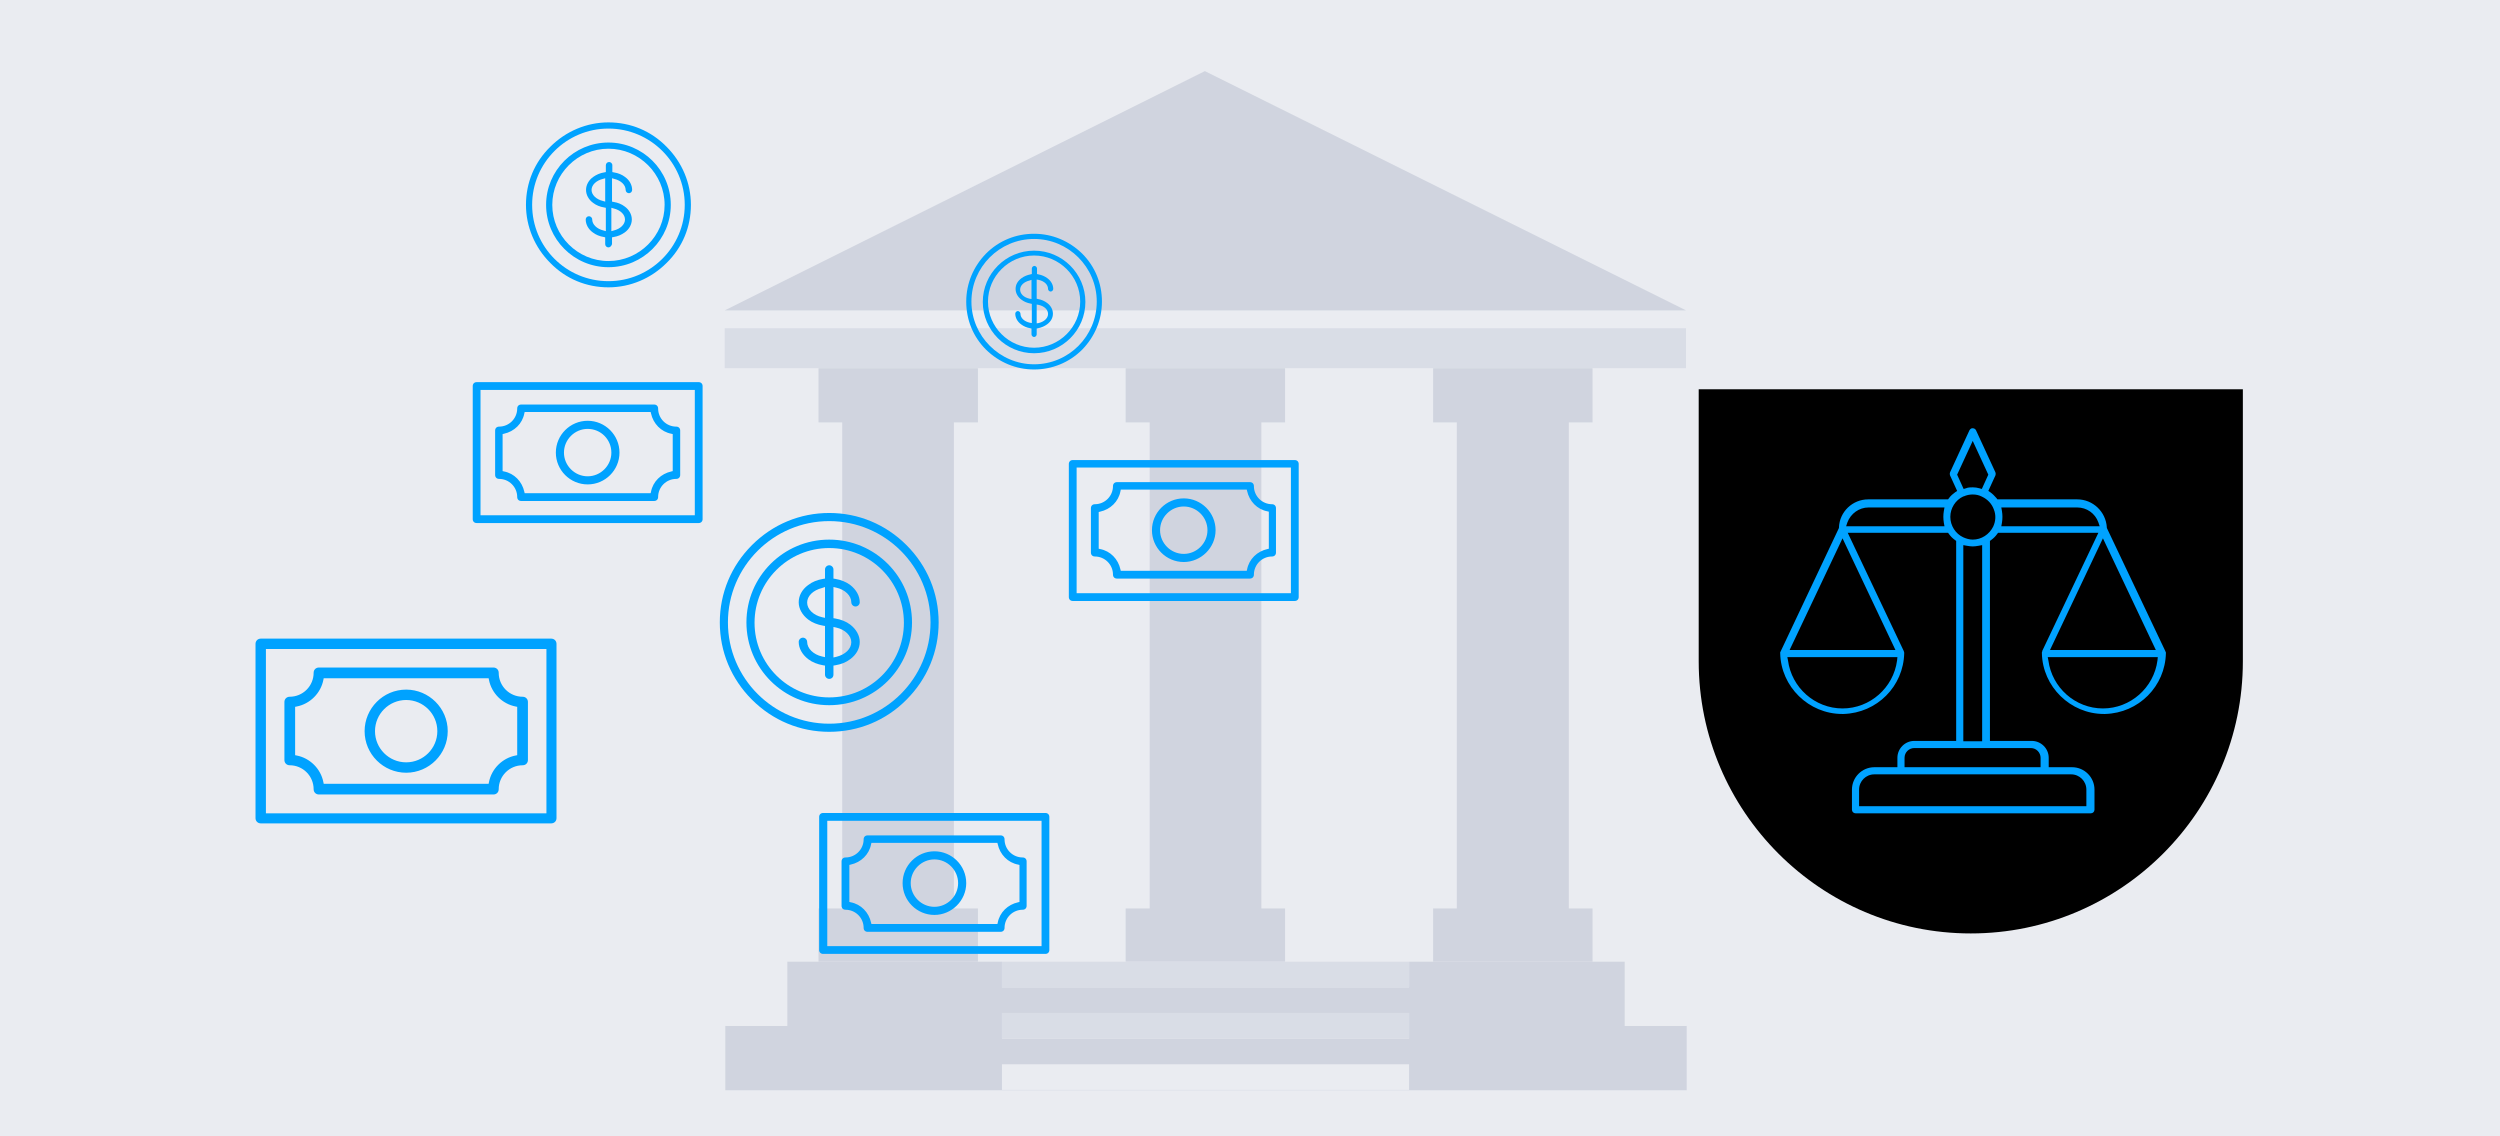 <?xml version="1.0" encoding="utf-8"?>
<!-- Generator: Adobe Illustrator 27.9.6, SVG Export Plug-In . SVG Version: 9.03 Build 54986)  -->
<!DOCTYPE svg PUBLIC "-//W3C//DTD SVG 1.1//EN" "http://www.w3.org/Graphics/SVG/1.1/DTD/svg11.dtd">
<svg version="1.1" id="Layer_1" xmlns:x="http://ns.adobe.com/Extensibility/1.0/" xmlns:i="http://ns.adobe.com/AdobeIllustrator/10.0/" xmlns:graph="http://ns.adobe.com/Graphs/1.0/"
	 xmlns="http://www.w3.org/2000/svg" xmlns:xlink="http://www.w3.org/1999/xlink" x="0px" y="0px" width="770px" height="350px"
	 viewBox="0 0 770 350" style="enable-background:new 0 0 770 350;" xml:space="preserve">
<style type="text/css">
	.st0{fill:#EAECF1;}
	.st1{fill:#D0D4DF;}
	.st2{fill:#D9DDE6;}
	.st3{fill:#00A2FF;}
</style>
<rect class="st0" width="770" height="350"/>
<g>
	<polygon class="st1" points="223.2,95.6 519.3,95.6 371.1,21.9 	"/>
</g>
<g>
	<path class="st1" d="M301.2,296.2h-7.3h-34.4h-7.3h-9.7V316h-19.1v19.8h296.1V316h-19.1v-19.8h-9.7h-7.3h-34.5h-7.3H434v7.9H308.6
		v-7.9H301.2z M434,335.7H308.6v-7.9H434V335.7z M434,312v7.9H308.6V312H434z"/>
</g>
<g>
	<polygon class="st1" points="301.2,130.1 301.2,113.4 293.8,113.4 259.4,113.4 252.1,113.4 252.1,130.1 259.4,130.1 259.4,279.8 
		252.1,279.8 252.1,296.2 259.4,296.2 293.8,296.2 301.2,296.2 301.2,279.8 293.8,279.8 293.8,130.1 	"/>
</g>
<g>
	<polygon class="st1" points="490.5,130.1 490.5,113.4 483.2,113.4 448.7,113.4 441.4,113.4 441.4,130.1 448.7,130.1 448.7,279.8 
		441.4,279.8 441.4,296.2 448.7,296.2 483.2,296.2 490.5,296.2 490.5,279.8 483.2,279.8 483.2,130.1 	"/>
</g>
<g>
	<polygon class="st1" points="395.8,130.1 395.8,113.4 388.5,113.4 354.1,113.4 346.7,113.4 346.7,130.1 354.1,130.1 354.1,279.8 
		346.7,279.8 346.7,296.2 354.1,296.2 388.5,296.2 395.8,296.2 395.8,279.8 388.5,279.8 388.5,130.1 	"/>
</g>
<g>
	<polygon class="st2" points="223.2,113.4 252.1,113.4 259.4,113.4 293.8,113.4 301.2,113.4 346.7,113.4 354.1,113.4 388.5,113.4 
		395.8,113.4 441.4,113.4 448.7,113.4 483.2,113.4 490.5,113.4 519.3,113.4 519.3,101.1 223.2,101.1 	"/>
</g>
<g>
	<polygon class="st2" points="388.5,296.2 354.1,296.2 346.7,296.2 308.6,296.2 308.6,304.1 434,304.1 434,296.2 395.8,296.2 	"/>
</g>
<g>
	<rect x="308.6" y="312" class="st2" width="125.4" height="7.9"/>
</g>
<path class="st3" d="M146.8,161.1c-0.7,0-1.2-0.5-1.2-1.2v-41c0-0.7,0.5-1.2,1.2-1.2h68.4c0.7,0,1.2,0.5,1.2,1.2v41
	c0,0.7-0.5,1.2-1.2,1.2H146.8z M148,158.7h66v-38.6h-66V158.7z M160.5,154.3c-0.7,0-1.2-0.5-1.2-1.2c0-3.1-2.5-5.6-5.6-5.6
	c-0.7,0-1.2-0.5-1.2-1.2v-13.7c0-0.7,0.5-1.2,1.2-1.2c3.1,0,5.6-2.5,5.6-5.6c0-0.7,0.5-1.2,1.2-1.2h41c0.7,0,1.2,0.5,1.2,1.2
	c0,3.1,2.5,5.6,5.6,5.6c0.7,0,1.2,0.5,1.2,1.2v13.7c0,0.7-0.5,1.2-1.2,1.2c-3.1,0-5.6,2.5-5.6,5.6c0,0.7-0.5,1.2-1.2,1.2H160.5z
	 M161.5,127.3c-0.6,3.2-3.1,5.6-6.3,6.3l-0.4,0.1v11.4l0.4,0.1c3.2,0.6,5.6,3.1,6.3,6.3l0.1,0.4h38.8l0.1-0.4
	c0.6-3.2,3.1-5.6,6.3-6.3l0.4-0.1v-11.4l-0.4-0.1c-3.2-0.6-5.6-3.1-6.3-6.3l-0.1-0.4h-38.8L161.5,127.3z M181,149.2
	c-5.4,0-9.8-4.4-9.8-9.8s4.4-9.8,9.8-9.8c5.4,0,9.8,4.4,9.8,9.8S186.4,149.2,181,149.2z M181,132.1c-4,0-7.3,3.3-7.3,7.3
	s3.3,7.3,7.3,7.3s7.3-3.3,7.3-7.3S185.1,132.1,181,132.1z"/>
<path class="st3" d="M80.3,253.6c-0.9,0-1.6-0.7-1.6-1.6v-53.7c0-0.9,0.7-1.6,1.6-1.6h89.5c0.9,0,1.6,0.7,1.6,1.6v53.7
	c0,0.9-0.7,1.6-1.6,1.6H80.3z M81.9,250.5h86.4v-50.6H81.9V250.5z M98.2,244.7c-0.9,0-1.6-0.7-1.6-1.6c0-4.1-3.3-7.4-7.4-7.4
	c-0.9,0-1.6-0.7-1.6-1.6v-17.9c0-0.9,0.7-1.6,1.6-1.6c4.1,0,7.4-3.3,7.4-7.4c0-0.9,0.7-1.6,1.6-1.6H152c0.9,0,1.6,0.7,1.6,1.6
	c0,4.1,3.3,7.4,7.4,7.4c0.9,0,1.6,0.7,1.6,1.6v17.9c0,0.9-0.7,1.6-1.6,1.6c-4.1,0-7.4,3.3-7.4,7.4c0,0.9-0.7,1.6-1.6,1.6H98.2z
	 M99.6,209.4c-0.8,4.1-4.1,7.4-8.2,8.2l-0.5,0.1v14.9l0.5,0.1c4.1,0.8,7.4,4.1,8.2,8.2l0.1,0.5h50.8l0.1-0.5
	c0.8-4.1,4.1-7.4,8.2-8.2l0.5-0.1v-14.9l-0.5-0.1c-4.1-0.8-7.4-4.1-8.2-8.2l-0.1-0.5H99.7L99.6,209.4z M125.1,238
	c-7,0-12.8-5.7-12.8-12.8c0-7,5.7-12.8,12.8-12.8c7,0,12.8,5.7,12.8,12.8C137.9,232.2,132.2,238,125.1,238z M125.1,215.6
	c-5.3,0-9.6,4.3-9.6,9.6c0,5.3,4.3,9.6,9.6,9.6c5.3,0,9.6-4.3,9.6-9.6C134.7,219.9,130.4,215.6,125.1,215.6z"/>
<path class="st3" d="M330.4,185.1c-0.7,0-1.2-0.5-1.2-1.2v-41c0-0.7,0.5-1.2,1.2-1.2h68.4c0.7,0,1.2,0.5,1.2,1.2v41
	c0,0.7-0.5,1.2-1.2,1.2H330.4z M331.6,182.7h66V144h-66V182.7z M344,178.2c-0.7,0-1.2-0.5-1.2-1.2c0-3.1-2.5-5.6-5.6-5.6
	c-0.7,0-1.2-0.5-1.2-1.2v-13.7c0-0.7,0.5-1.2,1.2-1.2c3.1,0,5.6-2.5,5.6-5.6c0-0.7,0.5-1.2,1.2-1.2h41c0.7,0,1.2,0.5,1.2,1.2
	c0,3.1,2.5,5.6,5.6,5.6c0.7,0,1.2,0.5,1.2,1.2v13.7c0,0.7-0.5,1.2-1.2,1.2c-3.1,0-5.6,2.5-5.6,5.6c0,0.7-0.5,1.2-1.2,1.2H344z
	 M345.1,151.3c-0.6,3.2-3.1,5.6-6.3,6.3l-0.4,0.1V169l0.4,0.1c3.2,0.6,5.6,3.1,6.3,6.3l0.1,0.4H384l0.1-0.4c0.6-3.2,3.1-5.6,6.3-6.3
	l0.4-0.1v-11.4l-0.4-0.1c-3.2-0.6-5.6-3.1-6.3-6.3l-0.1-0.4h-38.8L345.1,151.3z M364.6,173.1c-5.4,0-9.8-4.4-9.8-9.8
	s4.4-9.8,9.8-9.8c5.4,0,9.8,4.4,9.8,9.8S369.9,173.1,364.6,173.1z M364.6,156c-4,0-7.3,3.3-7.3,7.3s3.3,7.3,7.3,7.3s7.3-3.3,7.3-7.3
	S368.6,156,364.6,156z"/>
<path class="st3" d="M253.5,293.8c-0.7,0-1.2-0.5-1.2-1.2v-41c0-0.7,0.5-1.2,1.2-1.2H322c0.7,0,1.2,0.5,1.2,1.2v41
	c0,0.7-0.5,1.2-1.2,1.2H253.5z M254.8,291.4h66v-38.6h-66V291.4z M267.2,287c-0.7,0-1.2-0.5-1.2-1.2c0-3.1-2.5-5.6-5.6-5.6
	c-0.7,0-1.2-0.5-1.2-1.2v-13.7c0-0.7,0.5-1.2,1.2-1.2c3.1,0,5.6-2.5,5.6-5.6c0-0.7,0.5-1.2,1.2-1.2h41c0.7,0,1.2,0.5,1.2,1.2
	c0,3.1,2.5,5.6,5.6,5.6c0.7,0,1.2,0.5,1.2,1.2v13.7c0,0.7-0.5,1.2-1.2,1.2c-3.1,0-5.6,2.5-5.6,5.6c0,0.7-0.5,1.2-1.2,1.2H267.2z
	 M268.3,260c-0.6,3.2-3.1,5.6-6.3,6.3l-0.4,0.1v11.4l0.4,0.1c3.2,0.6,5.6,3.1,6.3,6.3l0.1,0.4h38.8l0.1-0.4c0.6-3.2,3.1-5.6,6.3-6.3
	l0.4-0.1v-11.4l-0.4-0.1c-3.2-0.6-5.6-3.1-6.3-6.3l-0.1-0.4h-38.8L268.3,260z M287.8,281.8c-5.4,0-9.8-4.4-9.8-9.8s4.4-9.8,9.8-9.8
	c5.4,0,9.8,4.4,9.8,9.8S293.1,281.8,287.8,281.8z M287.8,264.7c-4,0-7.3,3.3-7.3,7.3s3.3,7.3,7.3,7.3s7.3-3.3,7.3-7.3
	S291.8,264.7,287.8,264.7z"/>
<g>
	<path class="st3" d="M255.4,225.4c-9,0-17.4-3.5-23.8-9.9c-6.4-6.4-9.9-14.8-9.9-23.8c0-9,3.5-17.4,9.9-23.8
		c6.4-6.4,14.8-9.9,23.8-9.9c9,0,17.4,3.5,23.8,9.9c6.4,6.4,9.9,14.8,9.9,23.8c0,9-3.5,17.4-9.9,23.8
		C272.9,221.9,264.4,225.4,255.4,225.4z M255.4,160.5c-17.2,0-31.2,14-31.2,31.2s14,31.2,31.2,31.2c17.2,0,31.2-14,31.2-31.2
		S272.6,160.5,255.4,160.5z"/>
	<path class="st3" d="M255.4,217.2c-14.1,0-25.5-11.4-25.5-25.5c0-14.1,11.4-25.5,25.5-25.5c14.1,0,25.5,11.4,25.5,25.5
		C280.9,205.8,269.5,217.2,255.4,217.2z M255.4,168.8c-12.7,0-23,10.3-23,23s10.3,23,23,23s23-10.3,23-23S268.1,168.8,255.4,168.8z"
		/>
	<path class="st3" d="M255.4,209.1c-0.7,0-1.3-0.6-1.3-1.3V205l-0.6-0.1c-1.7-0.3-3.3-0.9-4.6-1.9c-1.8-1.4-2.9-3.3-2.9-5.3
		c0-0.7,0.6-1.3,1.3-1.3c0.7,0,1.3,0.6,1.3,1.3c0,2,1.9,3.9,4.6,4.5l0.9,0.2v-9.6l-0.6-0.1c-1.7-0.3-3.3-0.9-4.6-1.9
		c-1.8-1.4-2.9-3.3-2.9-5.3c0-2,1-3.9,2.9-5.3c1.3-1,2.8-1.6,4.6-1.9l0.6-0.1v-2.8c0-0.7,0.6-1.3,1.3-1.3s1.3,0.6,1.3,1.3v2.8
		l0.6,0.1c1.7,0.3,3.3,0.9,4.6,1.9c1.8,1.4,2.9,3.3,2.9,5.3c0,0.7-0.6,1.3-1.3,1.3c-0.7,0-1.3-0.6-1.3-1.3c0-2-1.9-3.9-4.6-4.5
		l-0.9-0.2v9.6l0.6,0.1c1.7,0.3,3.3,0.9,4.6,1.9c1.8,1.4,2.9,3.3,2.9,5.3c0,2-1,3.9-2.9,5.3c-1.3,1-2.8,1.6-4.6,1.9l-0.6,0.1v2.8
		C256.7,208.6,256.1,209.1,255.4,209.1z M256.7,202.5l0.9-0.2c2.8-0.7,4.6-2.5,4.6-4.5c0-2-1.9-3.9-4.6-4.5l-0.9-0.2V202.5z
		 M253.2,181.1c-2.8,0.7-4.6,2.5-4.6,4.5c0,2,1.9,3.9,4.6,4.5l0.9,0.2v-9.5L253.2,181.1z"/>
</g>
<g>
	<path class="st3" d="M318.5,113.8c-5.6,0-10.8-2.2-14.8-6.1c-4-4-6.1-9.2-6.1-14.8c0-5.6,2.2-10.8,6.1-14.8c4-4,9.2-6.1,14.8-6.1
		s10.8,2.2,14.8,6.1c4,4,6.1,9.2,6.1,14.8c0,5.6-2.2,10.8-6.1,14.8C329.3,111.7,324,113.8,318.5,113.8z M318.5,73.6
		c-10.7,0-19.3,8.7-19.3,19.3s8.7,19.3,19.3,19.3c10.7,0,19.3-8.7,19.3-19.3S329.1,73.6,318.5,73.6z"/>
	<path class="st3" d="M318.5,108.8c-8.7,0-15.8-7.1-15.8-15.8c0-8.7,7.1-15.8,15.8-15.8c8.7,0,15.8,7.1,15.8,15.8
		C334.3,101.7,327.2,108.8,318.5,108.8z M318.5,78.7c-7.8,0-14.2,6.4-14.2,14.2s6.4,14.2,14.2,14.2s14.2-6.4,14.2-14.2
		S326.3,78.7,318.5,78.7z"/>
	<path class="st3" d="M318.5,103.8c-0.4,0-0.8-0.4-0.8-0.8v-1.8l-0.4-0.1c-1.1-0.2-2-0.6-2.8-1.2c-1.1-0.8-1.8-2-1.8-3.3
		c0-0.4,0.4-0.8,0.8-0.8c0.4,0,0.8,0.4,0.8,0.8c0,1.3,1.1,2.4,2.9,2.8l0.6,0.1v-5.9l-0.4-0.1c-1.1-0.2-2-0.6-2.8-1.2
		c-1.1-0.8-1.8-2-1.8-3.3s0.6-2.4,1.8-3.3c0.8-0.6,1.8-1,2.8-1.2l0.4-0.1v-1.7c0-0.4,0.4-0.8,0.8-0.8s0.8,0.4,0.8,0.8v1.7l0.4,0.1
		c1.1,0.2,2,0.6,2.8,1.2c1.1,0.8,1.8,2,1.8,3.3c0,0.4-0.4,0.8-0.8,0.8s-0.8-0.4-0.8-0.8c0-1.3-1.1-2.4-2.9-2.8l-0.6-0.1v5.9l0.4,0.1
		c1.1,0.2,2,0.6,2.8,1.2c1.1,0.8,1.8,2,1.8,3.3s-0.6,2.4-1.8,3.3c-0.8,0.6-1.8,1-2.8,1.2l-0.4,0.1v1.8
		C319.3,103.4,318.9,103.8,318.5,103.8z M319.3,99.6l0.6-0.1c1.7-0.4,2.9-1.5,2.9-2.8s-1.1-2.4-2.9-2.8l-0.6-0.1V99.6z M317.1,86.4
		c-1.7,0.4-2.9,1.5-2.9,2.8c0,1.3,1.1,2.4,2.9,2.8l0.6,0.1v-5.9L317.1,86.4z"/>
</g>
<g>
	<path class="st3" d="M187.4,88.5c-6.8,0-13.1-2.6-17.9-7.5c-4.8-4.8-7.5-11.2-7.5-17.9c0-6.8,2.6-13.1,7.5-17.9
		c4.8-4.8,11.2-7.5,17.9-7.5c6.8,0,13.1,2.6,17.9,7.5c4.8,4.8,7.5,11.2,7.5,17.9c0,6.8-2.6,13.1-7.5,17.9
		C200.5,85.8,194.1,88.5,187.4,88.5z M187.4,39.6c-12.9,0-23.5,10.5-23.5,23.5s10.5,23.5,23.5,23.5c12.9,0,23.5-10.5,23.5-23.5
		S200.3,39.6,187.4,39.6z"/>
	<path class="st3" d="M187.4,82.3c-10.6,0-19.2-8.6-19.2-19.2c0-10.6,8.6-19.2,19.2-19.2c10.6,0,19.2,8.6,19.2,19.2
		C206.6,73.7,198,82.3,187.4,82.3z M187.4,45.8c-9.5,0-17.3,7.8-17.3,17.3s7.8,17.3,17.3,17.3c9.5,0,17.3-7.8,17.3-17.3
		S196.9,45.8,187.4,45.8z"/>
	<path class="st3" d="M187.4,76.2c-0.5,0-1-0.4-1-1v-2.1L186,73c-1.3-0.2-2.5-0.7-3.4-1.4c-1.4-1-2.2-2.5-2.2-4c0-0.5,0.4-1,1-1
		c0.5,0,1,0.4,1,1c0,1.5,1.4,2.9,3.5,3.4l0.7,0.2V64l-0.5-0.1c-1.3-0.2-2.5-0.7-3.4-1.4c-1.4-1-2.2-2.5-2.2-4s0.8-3,2.2-4
		c1-0.7,2.1-1.2,3.4-1.4l0.5-0.1v-2.1c0-0.5,0.4-1,1-1c0.5,0,1,0.4,1,1V53l0.5,0.1c1.3,0.2,2.5,0.7,3.4,1.4c1.4,1,2.2,2.5,2.2,4
		c0,0.5-0.4,1-1,1c-0.5,0-1-0.4-1-1c0-1.5-1.4-2.9-3.5-3.4l-0.7-0.2v7.2l0.5,0.1c1.3,0.2,2.5,0.7,3.4,1.4c1.4,1,2.2,2.5,2.2,4
		s-0.8,3-2.2,4c-1,0.7-2.1,1.2-3.4,1.4l-0.5,0.1v2.1C188.3,75.8,187.9,76.2,187.4,76.2z M188.3,71.2L189,71c2.1-0.5,3.5-1.9,3.5-3.4
		s-1.4-2.9-3.5-3.4l-0.7-0.2V71.2z M185.7,55.1c-2.1,0.5-3.5,1.9-3.5,3.4c0,1.5,1.4,2.9,3.5,3.4l0.7,0.2v-7.2L185.7,55.1z"/>
</g>
<path d="M523.2,119.9v83.8c0,46.2,37.6,83.8,83.8,83.8c46.2,0,83.8-37.6,83.8-83.8v-83.8H523.2z"/>
<path class="st3" d="M571.5,250.5c-0.6,0-1.1-0.5-1.1-1.1v-6.2c0-3.8,3.1-6.9,6.9-6.9h7.1v-2.9c0-2.8,2.3-5.2,5.2-5.2h12.9v-61.6
	l-0.4-0.3c-0.7-0.5-1.3-1.1-1.8-1.8l-0.3-0.4h-30.9l17.3,36.5c0,0.1,0,0.1,0,0.1c0,0.1,0.1,0.2,0.1,0.3l0,0.1
	c-0.2,10.3-8.4,18.5-18.7,18.8c-0.1,0-0.3,0-0.4,0c-10.3,0-18.9-8.4-19.1-18.7l0,0c0,0,0-0.1,0-0.2c0-0.1,0-0.2,0.1-0.3
	c0,0,0.1-0.1,0.1-0.2l17.9-37.9l0-0.2c0.2-4.8,4.2-8.6,9-8.6h24.6l0.3-0.4c0.5-0.7,1.2-1.3,1.9-1.8l0.6-0.4l-2.2-4.8
	c-0.1-0.3-0.1-0.6,0-0.9l6-13c0.1-0.2,0.3-0.4,0.5-0.5c0.1-0.1,0.3-0.1,0.5-0.1c0.4,0,0.8,0.2,1,0.6l6,13c0.1,0.3,0.1,0.6,0,0.9
	l-2.2,4.8l0.6,0.4c0.7,0.5,1.3,1.1,1.9,1.8l0.3,0.4h24.6c4.8,0,8.8,3.8,9.1,8.6l0,0.2l18,37.9c0,0.1,0,0.1,0.1,0.2
	c0,0.1,0.1,0.2,0.1,0.3l0,0.1c-0.2,10.3-8.4,18.5-18.7,18.8c-0.1,0-0.3,0-0.4,0c-10.3,0-18.9-8.4-19.1-18.7l0,0c0,0,0-0.1,0-0.2
	c0-0.1,0-0.2,0.1-0.3l0-0.1c0,0,0-0.1,0-0.1l17.3-36.4h-30.9l-0.3,0.4c-0.5,0.7-1.1,1.3-1.8,1.8l-0.4,0.3v61.6h12.9
	c2.8,0,5.2,2.3,5.2,5.2v2.9h7.2c3.8,0,6.9,3.1,6.9,6.9v6.2c0,0.6-0.5,1.1-1.1,1.1H571.5z M577.3,238.5c-2.6,0-4.7,2.1-4.7,4.7v5.1
	h70v-5.1c0-2.6-2.1-4.7-4.7-4.7H577.3z M589.6,230.4c-1.6,0-3,1.3-3,3v2.9h41.9v-2.9c0-1.6-1.3-3-3-3H589.6z M604.7,228.3h5.8v-60.4
	l-1.1,0.2c-0.6,0.1-1.2,0.2-1.8,0.2s-1.2-0.1-1.8-0.2l-1.1-0.2V228.3z M630.9,203.4c1.1,8.4,8.3,14.8,16.8,14.8
	c8.5,0,15.7-6.4,16.8-14.8l0.1-1h-33.9L630.9,203.4z M550.7,203.4c1.1,8.4,8.3,14.8,16.8,14.8c8.5,0,15.7-6.4,16.8-14.8l0.1-1h-33.9
	L550.7,203.4z M631.4,200.2H664l-16.3-34.4L631.4,200.2z M551.2,200.2h32.6l-16.3-34.4L551.2,200.2z M607.6,152.3
	c-1,0-1.9,0.2-2.8,0.6l-0.1,0c-2.4,1.1-4,3.6-4,6.3c0,2.7,1.6,5.2,4,6.3c0.9,0.4,1.9,0.7,2.9,0.7c2.7,0,5.1-1.6,6.3-4
	c0.8-1.7,0.9-3.6,0.2-5.3c-0.6-1.7-1.9-3.1-3.6-3.9l-0.2-0.1C609.5,152.5,608.6,152.3,607.6,152.3z M616.6,157.4
	c0.2,1.2,0.2,2.4,0,3.6l-0.2,1.1h30.3l-0.4-1.2c-1-2.8-3.6-4.6-6.5-4.6h-23.4L616.6,157.4z M575.5,156.3c-2.9,0-5.5,1.9-6.5,4.6
	l-0.4,1.2h30.3l-0.2-1.1c-0.2-1.2-0.2-2.4,0-3.6l0.2-1.1H575.5z M607.6,150.1c0.7,0,1.4,0.1,2.1,0.3l0.7,0.2l2-4.4l-4.8-10.4
	l-4.8,10.4l2,4.4l0.7-0.2C606.2,150.1,606.9,150.1,607.6,150.1z"/>
</svg>
